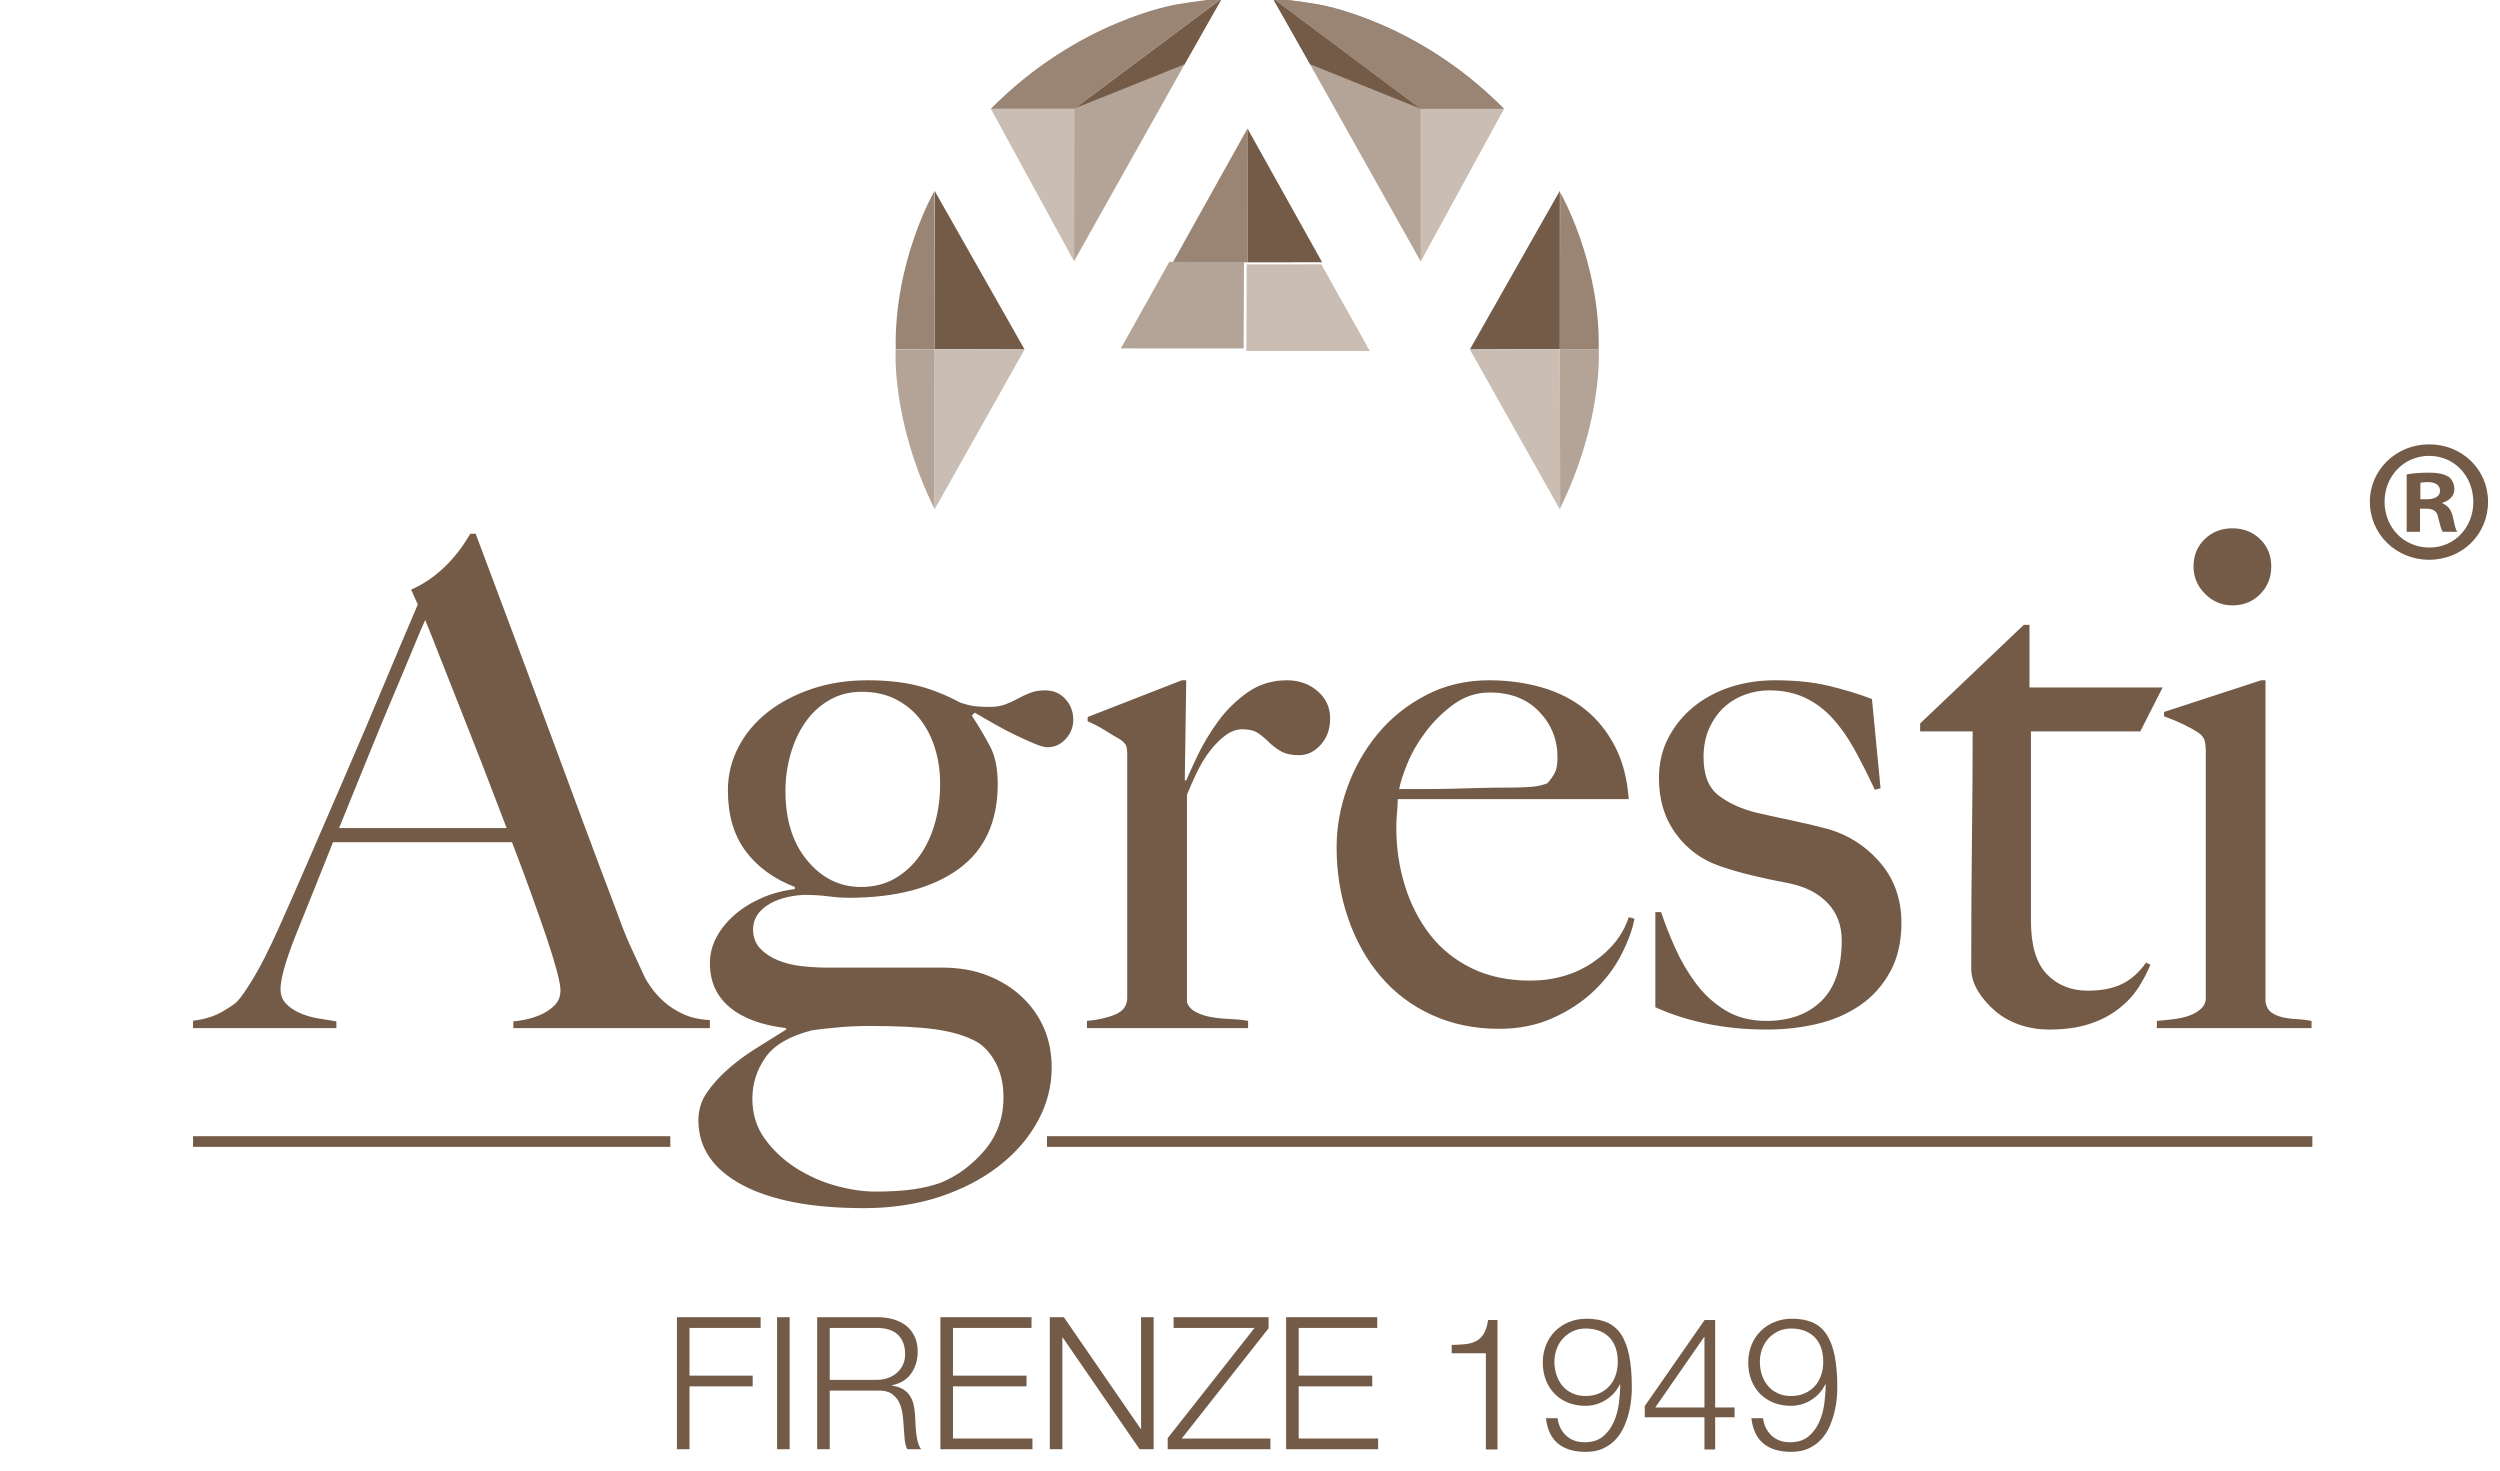 <?xml version="1.0" encoding="UTF-8" standalone="no"?> <svg xmlns="http://www.w3.org/2000/svg" xmlns:xlink="http://www.w3.org/1999/xlink" xmlns:serif="http://www.serif.com/" width="100%" height="100%" viewBox="0 0 700 412" version="1.1" xml:space="preserve" style="fill-rule:evenodd;clip-rule:evenodd;stroke-linejoin:round;stroke-miterlimit:2;"> <g transform="matrix(6.977,0,0,6.983,-1522.74,-66579.6)"> <g transform="matrix(1,0,0,-1,-21.493,10048.7)"> <g> <path d="M270.27,461.357L270.27,460.927L267.415,460.927L267.415,459.014L269.951,459.014L269.951,458.584L267.415,458.584L267.415,456.063L266.911,456.063L266.911,461.357L270.27,461.357Z" style="fill:rgb(115,91,71);fill-rule:nonzero;"></path> </g> </g> <g transform="matrix(1,0,0,-1,-44.263,10048.7)"> <g> <rect x="293.7" y="456.063" width="0.504" height="5.294" style="fill:rgb(115,91,71);"></rect> </g> </g> <g transform="matrix(1,0,0,-1,-53.38,10048.7)"> <g> <path d="M306.851,461.357C307.068,461.357 307.275,461.33 307.47,461.276C307.665,461.221 307.836,461.138 307.982,461.028C308.127,460.916 308.244,460.773 308.33,460.597C308.417,460.422 308.46,460.215 308.46,459.978C308.46,459.642 308.373,459.35 308.2,459.103C308.027,458.856 307.77,458.698 307.429,458.629L307.429,458.614C307.602,458.589 307.746,458.543 307.859,458.476C307.973,458.41 308.066,458.325 308.137,458.221C308.209,458.117 308.261,457.997 308.293,457.861C308.325,457.725 308.346,457.578 308.356,457.42C308.361,457.331 308.366,457.222 308.371,457.094C308.376,456.965 308.386,456.835 308.401,456.704C308.415,456.573 308.439,456.45 308.471,456.334C308.503,456.217 308.547,456.127 308.601,456.063L308.045,456.063C308.015,456.112 307.992,456.173 307.974,456.245C307.957,456.316 307.945,456.391 307.937,456.467C307.93,456.544 307.923,456.619 307.919,456.693C307.914,456.767 307.909,456.832 307.904,456.886C307.894,457.074 307.878,457.26 307.856,457.446C307.833,457.632 307.786,457.797 307.715,457.943C307.643,458.088 307.539,458.206 307.403,458.295C307.267,458.384 307.081,458.424 306.843,458.413L304.93,458.413L304.93,456.063L304.426,456.063L304.426,461.357L306.851,461.357ZM306.814,458.844C306.967,458.844 307.113,458.867 307.251,458.914C307.39,458.961 307.511,459.029 307.615,459.118C307.719,459.207 307.801,459.314 307.863,459.441C307.925,459.567 307.956,459.711 307.956,459.874C307.956,460.201 307.862,460.457 307.674,460.646C307.486,460.834 307.199,460.927 306.814,460.927L304.93,460.927L304.93,458.844L306.814,458.844Z" style="fill:rgb(115,91,71);fill-rule:nonzero;"></path> </g> </g> <g transform="matrix(1,0,0,-1,-81.402,10048.7)"> <g> <path d="M341.05,461.357L341.05,460.927L337.898,460.927L337.898,459.014L340.85,459.014L340.85,458.584L337.898,458.584L337.898,456.493L341.087,456.493L341.087,456.063L337.394,456.063L337.394,461.357L341.05,461.357Z" style="fill:rgb(115,91,71);fill-rule:nonzero;"></path> </g> </g> <g transform="matrix(1,0,0,-1,-106.273,10048.7)"> <g> <path d="M367.219,461.357L370.303,456.879L370.318,456.879L370.318,461.357L370.822,461.357L370.822,456.063L370.259,456.063L367.174,460.542L367.159,460.542L367.159,456.063L366.655,456.063L366.655,461.357L367.219,461.357Z" style="fill:rgb(115,91,71);fill-rule:nonzero;"></path> </g> </g> <g transform="matrix(1,0,0,-1,-133.077,10048.7)"> <g> <path d="M402.239,461.357L402.239,460.912L398.754,456.493L402.313,456.493L402.313,456.063L398.19,456.063L398.19,456.508L401.675,460.927L398.427,460.927L398.427,461.357L402.239,461.357Z" style="fill:rgb(115,91,71);fill-rule:nonzero;"></path> </g> </g> <g transform="matrix(1,0,0,-1,-160.008,10048.7)"> <g> <path d="M433.53,461.357L433.53,460.927L430.378,460.927L430.378,459.014L433.33,459.014L433.33,458.584L430.378,458.584L430.378,456.493L433.567,456.493L433.567,456.063L429.874,456.063L429.874,461.357L433.53,461.357Z" style="fill:rgb(115,91,71);fill-rule:nonzero;"></path> </g> </g> <g transform="matrix(1,0,0,-1,-197.649,10049.4)"> <g> <path d="M474.711,460.977C474.877,460.994 475.02,461.035 475.141,461.099C475.263,461.163 475.364,461.261 475.445,461.392C475.527,461.523 475.585,461.707 475.62,461.945L475.998,461.945L475.998,456.754L475.531,456.754L475.531,460.61L474.159,460.61L474.159,460.944C474.362,460.948 474.546,460.96 474.711,460.977Z" style="fill:rgb(115,91,71);fill-rule:nonzero;"></path> </g> </g> <g transform="matrix(1,0,0,-1,-218.362,10049.2)"> <g> <path d="M499.466,457.109C499.656,456.932 499.902,456.843 500.204,456.843C500.51,456.843 500.756,456.919 500.942,457.073C501.127,457.226 501.271,457.418 501.375,457.651C501.479,457.883 501.548,458.134 501.583,458.404C501.617,458.673 501.635,458.926 501.635,459.164L501.62,459.164C501.496,458.907 501.31,458.699 501.061,458.541C500.811,458.382 500.537,458.303 500.241,458.303C499.984,458.303 499.749,458.347 499.536,458.433C499.324,458.519 499.143,458.64 498.995,458.793C498.847,458.946 498.732,459.129 498.65,459.342C498.569,459.554 498.528,459.786 498.528,460.039C498.528,460.291 498.571,460.524 498.658,460.739C498.744,460.954 498.866,461.139 499.021,461.295C499.177,461.451 499.362,461.573 499.577,461.662C499.792,461.752 500.028,461.796 500.285,461.796C500.602,461.796 500.873,461.747 501.101,461.651C501.328,461.555 501.516,461.397 501.665,461.177C501.813,460.957 501.923,460.671 501.994,460.32C502.066,459.969 502.102,459.541 502.102,459.037C502.102,458.933 502.096,458.798 502.083,458.63C502.071,458.461 502.043,458.283 501.998,458.092C501.954,457.902 501.891,457.709 501.809,457.513C501.728,457.318 501.619,457.143 501.483,456.987C501.347,456.831 501.178,456.704 500.975,456.605C500.772,456.506 500.53,456.457 500.248,456.457C499.783,456.457 499.415,456.567 499.143,456.787C498.871,457.007 498.708,457.347 498.654,457.806L499.121,457.806C499.161,457.52 499.275,457.287 499.466,457.109ZM500.793,458.804C500.954,458.875 501.09,458.973 501.201,459.097C501.312,459.22 501.397,459.365 501.453,459.531C501.51,459.696 501.538,459.875 501.538,460.068C501.538,460.256 501.514,460.43 501.464,460.591C501.415,460.751 501.337,460.892 501.231,461.014C501.125,461.135 500.99,461.23 500.827,461.299C500.663,461.368 500.468,461.403 500.241,461.403C500.058,461.403 499.89,461.367 499.737,461.295C499.584,461.224 499.451,461.127 499.34,461.006C499.229,460.885 499.143,460.743 499.084,460.58C499.025,460.416 498.995,460.247 498.995,460.068C498.995,459.881 499.024,459.703 499.081,459.534C499.137,459.366 499.219,459.22 499.325,459.097C499.431,458.973 499.562,458.875 499.718,458.804C499.874,458.732 500.05,458.697 500.248,458.697C500.451,458.697 500.633,458.732 500.793,458.804Z" style="fill:rgb(115,91,71);fill-rule:nonzero;"></path> </g> </g> <g transform="matrix(1,0,0,-1,-241.556,10049.4)"> <g> <path d="M528.217,461.945L528.64,461.945L528.64,458.437L529.419,458.437L529.419,458.044L528.64,458.044L528.64,456.754L528.21,456.754L528.21,458.044L525.815,458.044L525.815,458.496L528.217,461.945ZM528.21,461.262L528.195,461.262L526.237,458.437L528.21,458.437L528.21,461.262Z" style="fill:rgb(115,91,71);fill-rule:nonzero;"></path> </g> </g> <g transform="matrix(1,0,0,-1,-265.081,10049.2)"> <g> <path d="M554.43,457.109C554.62,456.932 554.866,456.843 555.168,456.843C555.474,456.843 555.72,456.919 555.906,457.073C556.091,457.226 556.236,457.418 556.34,457.651C556.443,457.883 556.513,458.134 556.547,458.404C556.582,458.673 556.599,458.926 556.599,459.164L556.584,459.164C556.461,458.907 556.274,458.699 556.025,458.541C555.775,458.382 555.502,458.303 555.205,458.303C554.948,458.303 554.713,458.347 554.501,458.433C554.288,458.519 554.108,458.64 553.959,458.793C553.811,458.946 553.696,459.129 553.614,459.342C553.533,459.554 553.492,459.786 553.492,460.039C553.492,460.291 553.535,460.524 553.622,460.739C553.708,460.954 553.83,461.139 553.985,461.295C554.141,461.451 554.326,461.573 554.541,461.662C554.756,461.752 554.993,461.796 555.25,461.796C555.566,461.796 555.838,461.747 556.065,461.651C556.292,461.555 556.48,461.397 556.629,461.177C556.777,460.957 556.887,460.671 556.959,460.32C557.03,459.969 557.067,459.541 557.067,459.037C557.067,458.933 557.06,458.798 557.048,458.63C557.035,458.461 557.007,458.283 556.962,458.092C556.918,457.902 556.855,457.709 556.774,457.513C556.692,457.318 556.583,457.143 556.447,456.987C556.311,456.831 556.142,456.704 555.939,456.605C555.737,456.506 555.494,456.457 555.213,456.457C554.748,456.457 554.379,456.567 554.108,456.787C553.836,457.007 553.672,457.347 553.618,457.806L554.086,457.806C554.125,457.52 554.24,457.287 554.43,457.109ZM555.757,458.804C555.918,458.875 556.054,458.973 556.166,459.097C556.276,459.22 556.361,459.365 556.418,459.531C556.474,459.696 556.503,459.875 556.503,460.068C556.503,460.256 556.478,460.43 556.429,460.591C556.379,460.751 556.301,460.892 556.195,461.014C556.089,461.135 555.954,461.23 555.791,461.299C555.628,461.368 555.432,461.403 555.205,461.403C555.022,461.403 554.854,461.367 554.701,461.295C554.548,461.224 554.415,461.127 554.304,461.006C554.193,460.885 554.108,460.743 554.048,460.58C553.989,460.416 553.959,460.247 553.959,460.068C553.959,459.881 553.987,459.703 554.044,459.534C554.101,459.366 554.183,459.22 554.289,459.097C554.396,458.973 554.527,458.875 554.682,458.804C554.838,458.732 555.015,458.697 555.213,458.697C555.415,458.697 555.597,458.732 555.757,458.804Z" style="fill:rgb(115,91,71);fill-rule:nonzero;"></path> </g> </g> <g transform="matrix(1,0,0,-1,-201.795,9703.24)"> <g> <path d="M482.646,161.064L482.646,154.715L479.036,154.704L482.646,161.064Z" style="fill:rgb(115,91,71);fill-rule:nonzero;"></path> </g> </g> <g transform="matrix(1,0,0,-1,-222.25,9703.62)"> <g> <path d="M503.113,161.382C503.113,161.382 504.729,158.605 504.661,155.079L503.101,155.09L503.113,161.382Z" style="fill:rgb(154,133,117);fill-rule:nonzero;"></path> </g> </g> <g transform="matrix(1,0,0,-1,-201.795,9752)"> <g> <path d="M482.646,203.469L482.658,197.024L479.036,203.459L482.646,203.469Z" style="fill:rgb(202,189,180);fill-rule:nonzero;"></path> </g> </g> <g transform="matrix(1,0,0,-1,-222.25,9751.93)"> <g> <path d="M503.101,203.406L504.661,203.395C504.661,203.395 504.854,200.575 503.113,197.024L503.101,203.406Z" style="fill:rgb(180,164,151);fill-rule:nonzero;"></path> </g> </g> <g transform="matrix(1,0,0,-1,-80.079,9703.24)"> <g> <path d="M335.837,161.064L335.837,154.715L339.447,154.704L335.837,161.064Z" style="fill:rgb(115,91,71);fill-rule:nonzero;"></path> </g> </g> <g transform="matrix(1,0,0,-1,-71.228,9703.41)"> <g> <path d="M326.973,161.212C326.973,161.212 325.357,158.421 325.426,154.878L326.986,154.889L326.973,161.212Z" style="fill:rgb(154,133,117);fill-rule:nonzero;"></path> </g> </g> <g transform="matrix(1,0,0,-1,-80.008,9752)"> <g> <path d="M335.766,203.469L335.753,197.024L339.376,203.459L335.766,203.469Z" style="fill:rgb(202,189,180);fill-rule:nonzero;"></path> </g> </g> <g transform="matrix(1,0,0,-1,-71.204,9751.94)"> <g> <path d="M326.962,203.413L325.402,203.402C325.402,203.402 325.208,200.579 326.949,197.024L326.962,203.413Z" style="fill:rgb(180,164,151);fill-rule:nonzero;"></path> </g> </g> <g transform="matrix(1,0,0,-1,-190.575,9677.81)"> <g> <path d="M465.835,138.922L469.184,138.922L465.839,132.798L465.835,138.922Z" style="fill:rgb(223,216,210);fill-rule:nonzero;"></path> </g> </g> <g transform="matrix(1,0,0,-1,-165.396,9665.7)"> <g> <path d="M440.659,126.814L440.663,120.701L436.211,128.623L440.659,126.814Z" style="fill:rgb(202,189,180);fill-rule:nonzero;"></path> </g> </g> <g transform="matrix(1,0,0,-1,-156.958,9642.12)"> <g> <path d="M426.285,107.666L432.226,103.23L427.787,105.016L426.285,107.666Z" style="fill:rgb(167,148,134);fill-rule:nonzero;"></path> </g> </g> <g transform="matrix(1,0,0,-1,-156.958,9642.12)"> <g> <path d="M428.112,107.417C428.112,107.417 432.046,106.796 435.567,103.23L432.217,103.23L426.685,107.367L426.285,107.666C426.285,107.666 427.387,107.548 428.112,107.417Z" style="fill:rgb(187,172,161);fill-rule:nonzero;"></path> </g> </g> <g transform="matrix(1,0,0,-1,-190.575,9677.81)"> <g> <path d="M465.835,138.922L469.184,138.922L465.839,132.798L465.835,138.922Z" style="fill:rgb(202,189,180);fill-rule:nonzero;"></path> </g> </g> <g transform="matrix(1,0,0,-1,-165.396,9665.7)"> <g> <path d="M440.659,126.814L440.663,120.701L436.211,128.623L440.659,126.814Z" style="fill:rgb(180,164,151);fill-rule:nonzero;"></path> </g> </g> <g transform="matrix(1,0,0,-1,-156.958,9642.12)"> <g> <path d="M426.285,107.666L432.226,103.23L427.787,105.016L426.285,107.666Z" style="fill:rgb(115,91,71);fill-rule:nonzero;"></path> </g> </g> <g transform="matrix(1,0,0,-1,-156.958,9642.12)"> <g> <path d="M428.112,107.417C428.112,107.417 432.046,106.796 435.567,103.23L432.217,103.23L426.685,107.367L426.285,107.666C426.285,107.666 427.387,107.548 428.112,107.417Z" style="fill:rgb(154,133,117);fill-rule:nonzero;"></path> </g> </g> <g transform="matrix(1,0,0,-1,-92.862,9677.81)"> <g> <path d="M354.225,138.922L350.876,138.922L354.221,132.798L354.225,138.922Z" style="fill:rgb(202,189,180);fill-rule:nonzero;"></path> </g> </g> <g transform="matrix(1,0,0,-1,-111.793,9665.7)"> <g> <path d="M373.153,126.814L373.149,120.701L377.6,128.623L373.153,126.814Z" style="fill:rgb(180,164,151);fill-rule:nonzero;"></path> </g> </g> <g transform="matrix(1,0,0,-1,-111.79,9642.12)"> <g> <path d="M379.087,107.666L373.145,103.23L377.585,105.016L379.087,107.666Z" style="fill:rgb(115,91,71);fill-rule:nonzero;"></path> </g> </g> <g transform="matrix(1,0,0,-1,-92.862,9642.12)"> <g> <path d="M358.331,107.417C358.331,107.417 354.397,106.796 350.876,103.23L354.225,103.23L359.758,107.367L360.159,107.666C360.159,107.666 359.056,107.548 358.331,107.417Z" style="fill:rgb(154,133,117);fill-rule:nonzero;"></path> </g> </g> <g transform="matrix(1,0,0,-1,-134.257,9683.12)"> <g> <path d="M402.572,143.441L399.577,138.077L402.57,138.074L402.572,143.441Z" style="fill:rgb(154,133,117);fill-rule:nonzero;"></path> </g> </g> <g transform="matrix(1,0,0,-1,-151.226,9683.12)"> <g> <path d="M419.541,143.441L422.537,138.077L419.543,138.074L419.541,143.441Z" style="fill:rgb(115,91,71);fill-rule:nonzero;"></path> </g> </g> <g transform="matrix(0.489,-0.872,0.872,0.489,-77.645,9800.18)"> <g> <path d="M386.347,174.258L390.327,174.258L391.79,176.874L388.756,178.56L386.347,174.258Z" style="fill:rgb(180,164,151);fill-rule:nonzero;"></path> </g> </g> <g transform="matrix(1,-0.001,0.001,1,-151.369,9371.72)"> <g> <path d="M419.476,173.829L422.474,173.829L424.417,177.306L419.462,177.301L419.476,173.829Z" style="fill:rgb(202,189,180);fill-rule:nonzero;"></path> </g> </g> <g transform="matrix(1,0,0,-1,88.519,9827.87)"> <g> <path d="M150.335,252.119L150.335,252.389C150.388,252.389 150.519,252.407 150.726,252.443C150.933,252.479 151.149,252.542 151.374,252.632C151.599,252.722 151.797,252.848 151.968,253.01C152.139,253.172 152.225,253.378 152.225,253.631C152.225,253.793 152.175,254.058 152.076,254.428C151.977,254.796 151.838,255.247 151.658,255.778C151.478,256.309 151.27,256.899 151.037,257.547C150.803,258.195 150.55,258.87 150.281,259.572L143.097,259.572C142.827,258.888 142.566,258.236 142.314,257.615C142.062,256.994 141.81,256.368 141.558,255.738C141.18,254.765 140.991,254.081 140.991,253.685C140.991,253.45 141.062,253.257 141.207,253.104C141.351,252.951 141.535,252.825 141.76,252.726C141.985,252.627 142.228,252.555 142.489,252.51C142.75,252.465 142.998,252.425 143.232,252.389L143.232,252.119L137.48,252.119L137.48,252.416C137.948,252.47 138.348,252.595 138.682,252.794C139.015,252.992 139.208,253.127 139.262,253.199C139.388,253.324 139.595,253.622 139.883,254.09C140.171,254.558 140.522,255.251 140.936,256.17C141.315,257.016 141.737,257.979 142.206,259.059C142.674,260.14 143.155,261.251 143.651,262.394C144.146,263.537 144.636,264.69 145.123,265.851C145.609,267.012 146.068,268.097 146.5,269.105L146.23,269.699C146.554,269.843 146.846,270.014 147.107,270.212C147.368,270.41 147.598,270.617 147.796,270.834C147.994,271.05 148.16,271.256 148.296,271.455C148.431,271.653 148.534,271.815 148.606,271.941L148.822,271.941C149.38,270.446 149.911,269.028 150.416,267.687C150.919,266.346 151.401,265.054 151.86,263.812C152.32,262.57 152.765,261.368 153.197,260.207C153.629,259.046 154.061,257.898 154.493,256.763C154.691,256.206 154.876,255.742 155.047,255.373C155.218,255.004 155.411,254.585 155.628,254.117C155.664,254.045 155.745,253.919 155.871,253.739C155.996,253.559 156.163,253.374 156.37,253.186C156.577,252.997 156.834,252.829 157.14,252.686C157.446,252.542 157.806,252.461 158.22,252.443L158.22,252.119L150.335,252.119ZM146.797,268.484C146.689,268.25 146.531,267.88 146.324,267.377C146.117,266.872 145.86,266.26 145.555,265.54C145.248,264.82 144.911,264.005 144.542,263.097C144.173,262.187 143.772,261.201 143.34,260.14L150.064,260.14C149.758,260.949 149.448,261.759 149.133,262.57C148.818,263.38 148.512,264.158 148.215,264.906C147.918,265.653 147.648,266.337 147.404,266.958C147.161,267.579 146.959,268.088 146.797,268.484ZM172.501,263.712C172.299,263.491 172.054,263.38 171.765,263.38C171.65,263.38 171.476,263.428 171.245,263.525C171.014,263.621 170.759,263.736 170.48,263.871C170.201,264.006 169.917,264.155 169.628,264.319C169.339,264.482 169.08,264.632 168.849,264.767L168.733,264.651C169.022,264.208 169.267,263.794 169.469,263.409C169.672,263.024 169.773,262.523 169.773,261.908C169.773,260.387 169.243,259.246 168.185,258.486C167.125,257.725 165.662,257.345 163.795,257.345C163.525,257.345 163.251,257.364 162.972,257.403C162.693,257.441 162.361,257.461 161.976,257.461C161.36,257.422 160.869,257.278 160.504,257.028C160.137,256.777 159.955,256.46 159.955,256.075C159.955,255.767 160.051,255.511 160.243,255.309C160.436,255.107 160.677,254.948 160.965,254.833C161.254,254.718 161.572,254.64 161.918,254.602C162.265,254.563 162.601,254.545 162.929,254.545L167.549,254.545C168.223,254.545 168.829,254.439 169.368,254.227C169.907,254.015 170.369,253.726 170.755,253.36C171.139,252.995 171.433,252.576 171.635,252.104C171.837,251.633 171.938,251.108 171.938,250.531C171.938,249.78 171.751,249.063 171.375,248.379C171,247.696 170.475,247.094 169.802,246.575C169.128,246.055 168.333,245.646 167.419,245.347C166.505,245.049 165.499,244.9 164.402,244.9C162.303,244.9 160.672,245.213 159.507,245.838C158.342,246.464 157.76,247.325 157.76,248.423C157.76,248.827 157.871,249.193 158.092,249.52C158.313,249.847 158.593,250.16 158.93,250.458C159.266,250.757 159.642,251.036 160.056,251.296C160.469,251.555 160.879,251.811 161.283,252.061L161.283,252.119C160.301,252.234 159.546,252.513 159.016,252.956C158.486,253.399 158.222,253.986 158.222,254.718C158.222,255.083 158.309,255.43 158.482,255.757C158.655,256.084 158.896,256.382 159.204,256.653C159.512,256.922 159.873,257.148 160.287,257.331C160.701,257.514 161.148,257.634 161.629,257.692L161.629,257.778C160.782,258.106 160.123,258.587 159.651,259.222C159.18,259.857 158.944,260.666 158.944,261.648C158.944,262.264 159.084,262.841 159.363,263.38C159.642,263.919 160.031,264.386 160.532,264.781C161.033,265.175 161.625,265.488 162.308,265.719C162.991,265.95 163.738,266.066 164.546,266.066C165.277,266.066 165.927,265.998 166.495,265.864C167.063,265.729 167.655,265.498 168.271,265.171C168.502,265.094 168.699,265.045 168.863,265.026C169.026,265.007 169.224,264.998 169.455,264.998C169.686,264.998 169.893,265.031 170.076,265.098C170.259,265.166 170.427,265.243 170.581,265.33C170.735,265.416 170.899,265.493 171.072,265.561C171.245,265.628 171.447,265.662 171.679,265.662C172.005,265.662 172.275,265.546 172.487,265.315C172.699,265.084 172.805,264.805 172.805,264.478C172.805,264.189 172.704,263.934 172.501,263.712ZM169.657,250.791C169.426,251.195 169.147,251.474 168.82,251.628C168.396,251.84 167.867,251.989 167.232,252.075C166.596,252.162 165.72,252.205 164.604,252.205C164.199,252.205 163.785,252.186 163.362,252.148C162.938,252.109 162.592,252.071 162.323,252.032C161.417,251.801 160.792,251.436 160.446,250.935C160.099,250.434 159.926,249.886 159.926,249.289C159.926,248.673 160.094,248.134 160.431,247.672C160.768,247.21 161.186,246.82 161.687,246.502C162.188,246.185 162.722,245.949 163.29,245.795C163.857,245.641 164.382,245.564 164.864,245.564C165.441,245.564 165.937,245.592 166.351,245.65C166.765,245.708 167.135,245.795 167.462,245.91C168.136,246.18 168.728,246.613 169.239,247.21C169.748,247.806 170.004,248.519 170.004,249.347C170.004,249.905 169.888,250.386 169.657,250.791ZM167.26,263.322C167.125,263.765 166.928,264.155 166.668,264.492C166.408,264.829 166.081,265.098 165.687,265.301C165.292,265.503 164.835,265.604 164.315,265.604C163.834,265.604 163.4,265.493 163.016,265.272C162.63,265.05 162.308,264.752 162.048,264.377C161.788,264.001 161.591,263.573 161.456,263.092C161.321,262.61 161.254,262.12 161.254,261.619C161.254,260.464 161.547,259.535 162.135,258.832C162.722,258.129 163.439,257.778 164.286,257.778C164.806,257.778 165.263,257.894 165.658,258.125C166.052,258.356 166.384,258.663 166.654,259.049C166.923,259.434 167.125,259.872 167.26,260.363C167.395,260.854 167.462,261.368 167.462,261.908C167.462,262.408 167.395,262.879 167.26,263.322ZM182.738,263.481C182.487,263.202 182.199,263.063 181.872,263.063C181.563,263.063 181.318,263.115 181.135,263.221C180.952,263.327 180.793,263.448 180.659,263.582C180.524,263.717 180.379,263.838 180.225,263.944C180.071,264.049 179.859,264.102 179.59,264.102C179.359,264.102 179.133,264.02 178.912,263.857C178.69,263.693 178.483,263.486 178.291,263.236C178.098,262.985 177.925,262.702 177.771,262.384C177.617,262.067 177.482,261.763 177.367,261.474L177.367,253.158C177.424,252.985 177.549,252.85 177.742,252.754C177.934,252.657 178.151,252.59 178.392,252.552C178.632,252.513 178.883,252.489 179.142,252.48C179.402,252.47 179.629,252.446 179.821,252.408L179.821,252.119L173.353,252.119L173.353,252.408C173.796,252.446 174.176,252.533 174.494,252.668C174.811,252.801 174.97,253.024 174.97,253.332L174.97,263.092C174.97,263.245 174.956,263.361 174.927,263.438C174.898,263.515 174.816,263.602 174.681,263.698C174.508,263.794 174.306,263.915 174.075,264.059C173.844,264.204 173.613,264.323 173.382,264.42L173.382,264.593L177.164,266.066L177.338,266.066L177.28,262.052L177.338,262.052C177.434,262.283 177.588,262.619 177.8,263.063C178.011,263.505 178.281,263.953 178.608,264.406C178.935,264.858 179.33,265.247 179.792,265.575C180.254,265.902 180.783,266.066 181.38,266.066C181.861,266.066 182.271,265.922 182.608,265.633C182.944,265.344 183.113,264.978 183.113,264.536C183.113,264.112 182.988,263.761 182.738,263.481ZM194.808,255.079C194.538,254.549 194.172,254.063 193.71,253.62C193.248,253.177 192.695,252.812 192.05,252.523C191.405,252.234 190.688,252.09 189.899,252.09C188.917,252.09 188.022,252.273 187.213,252.639C186.405,253.004 185.716,253.519 185.149,254.183C184.58,254.847 184.142,255.627 183.835,256.523C183.526,257.417 183.373,258.366 183.373,259.366C183.373,260.175 183.517,260.978 183.806,261.778C184.095,262.576 184.503,263.293 185.033,263.929C185.562,264.565 186.207,265.079 186.968,265.474C187.728,265.868 188.57,266.066 189.494,266.066C190.245,266.066 190.953,265.969 191.617,265.777C192.281,265.585 192.859,265.291 193.349,264.896C193.84,264.502 194.239,264.006 194.548,263.409C194.855,262.812 195.039,262.11 195.096,261.301L185.827,261.301C185.827,261.147 185.817,260.969 185.798,260.767C185.779,260.565 185.769,260.358 185.769,260.146C185.769,259.337 185.885,258.563 186.116,257.822C186.347,257.08 186.684,256.426 187.127,255.858C187.569,255.29 188.127,254.843 188.801,254.516C189.475,254.188 190.255,254.024 191.141,254.024C192.103,254.024 192.945,254.27 193.667,254.761C194.389,255.252 194.865,255.853 195.096,256.566L195.327,256.508C195.25,256.084 195.077,255.608 194.808,255.079ZM191.501,264.81C191.01,265.32 190.351,265.575 189.523,265.575C188.984,265.575 188.498,265.416 188.065,265.098C187.632,264.781 187.257,264.41 186.939,263.987C186.621,263.563 186.376,263.135 186.203,262.702C186.029,262.269 185.923,261.937 185.885,261.705L187.069,261.705C187.416,261.705 187.757,261.71 188.094,261.72C188.431,261.73 188.782,261.739 189.148,261.749C189.514,261.758 189.917,261.763 190.361,261.763C190.649,261.763 190.919,261.773 191.169,261.792C191.419,261.811 191.641,261.86 191.833,261.937C191.968,262.091 192.069,262.235 192.137,262.37C192.204,262.504 192.238,262.706 192.238,262.976C192.238,263.688 191.992,264.299 191.501,264.81ZM205.593,254.386C205.294,253.837 204.895,253.389 204.394,253.043C203.894,252.696 203.321,252.446 202.676,252.292C202.031,252.138 201.353,252.061 200.641,252.061C199.793,252.061 198.995,252.138 198.244,252.292C197.493,252.446 196.8,252.668 196.164,252.956L196.164,256.768L196.396,256.768C196.549,256.306 196.741,255.82 196.971,255.309C197.201,254.799 197.479,254.328 197.805,253.895C198.131,253.461 198.524,253.105 198.984,252.827C199.445,252.547 199.991,252.408 200.624,252.408C201.544,252.408 202.277,252.672 202.824,253.202C203.37,253.731 203.644,254.545 203.644,255.641C203.644,256.238 203.456,256.734 203.083,257.129C202.709,257.523 202.196,257.788 201.544,257.923C201.026,258.019 200.527,258.125 200.048,258.241C199.569,258.356 199.138,258.481 198.754,258.616C198.025,258.866 197.435,259.299 196.985,259.915C196.534,260.531 196.309,261.272 196.309,262.139C196.309,262.735 196.434,263.274 196.685,263.756C196.935,264.237 197.271,264.651 197.695,264.998C198.119,265.344 198.609,265.608 199.168,265.792C199.726,265.974 200.323,266.066 200.958,266.066C201.767,266.066 202.478,265.994 203.095,265.849C203.711,265.705 204.298,265.527 204.857,265.315L205.203,261.734L204.972,261.677C204.702,262.254 204.433,262.788 204.163,263.279C203.894,263.77 203.596,264.193 203.268,264.55C202.941,264.906 202.57,265.18 202.156,265.373C201.742,265.565 201.266,265.662 200.727,265.662C200.399,265.662 200.077,265.604 199.76,265.488C199.442,265.373 199.163,265.204 198.923,264.983C198.681,264.762 198.484,264.482 198.33,264.146C198.176,263.809 198.099,263.419 198.099,262.976C198.099,262.264 198.301,261.754 198.706,261.445C199.11,261.137 199.62,260.906 200.236,260.753C200.659,260.656 201.122,260.555 201.622,260.45C202.123,260.344 202.556,260.243 202.922,260.146C203.788,259.934 204.524,259.492 205.131,258.818C205.737,258.144 206.04,257.316 206.04,256.335C206.04,255.584 205.891,254.934 205.593,254.386ZM215.627,264.016L211.238,264.016L211.238,256.421C211.238,255.439 211.449,254.727 211.873,254.284C212.296,253.842 212.845,253.62 213.519,253.62C214.077,253.62 214.539,253.712 214.905,253.895C215.271,254.077 215.588,254.361 215.858,254.747L216.031,254.66C215.916,254.371 215.757,254.068 215.555,253.75C215.353,253.432 215.083,253.144 214.746,252.884C214.409,252.624 214.014,252.422 213.562,252.278C213.11,252.133 212.576,252.061 211.96,252.061C211.555,252.061 211.167,252.124 210.796,252.249C210.425,252.374 210.096,252.556 209.811,252.798C209.526,253.038 209.293,253.307 209.112,253.606C208.931,253.904 208.841,254.207 208.841,254.516C208.841,256.325 208.85,258.043 208.87,259.67C208.889,261.296 208.899,262.745 208.899,264.016L206.791,264.016L206.791,264.334L210.952,268.289L211.18,268.289L211.18,265.777L216.522,265.777L215.627,264.016ZM216.291,252.119L216.291,252.408C216.522,252.426 216.753,252.451 216.984,252.48C217.215,252.509 217.422,252.556 217.605,252.624C217.787,252.691 217.941,252.783 218.067,252.898C218.191,253.014 218.255,253.158 218.255,253.332L218.255,263.236C218.255,263.39 218.24,263.525 218.211,263.64C218.182,263.756 218.1,263.862 217.966,263.958C217.792,264.074 217.585,264.189 217.345,264.305C217.104,264.42 216.849,264.525 216.579,264.622L216.579,264.795L220.478,266.066L220.651,266.066L220.651,253.158C220.69,252.966 220.771,252.827 220.897,252.74C221.022,252.653 221.171,252.59 221.344,252.552C221.517,252.513 221.705,252.489 221.907,252.48C222.109,252.47 222.306,252.446 222.499,252.408L222.499,252.119L216.291,252.119ZM220.434,269.516C220.136,269.218 219.765,269.069 219.323,269.069C218.899,269.069 218.533,269.223 218.226,269.531C217.918,269.839 217.763,270.204 217.763,270.628C217.763,271.071 217.912,271.437 218.211,271.726C218.509,272.014 218.88,272.159 219.323,272.159C219.765,272.159 220.136,272.014 220.434,271.726C220.733,271.437 220.882,271.071 220.882,270.628C220.882,270.185 220.733,269.815 220.434,269.516ZM156.633,247.784L137.48,247.784L137.48,247.358L156.633,247.358L156.633,247.784ZM222.532,247.784L171.751,247.784L171.751,247.358L222.532,247.358L222.532,247.784Z" style="fill:rgb(115,91,71);fill-rule:nonzero;"></path> </g> </g> <g transform="matrix(0.286,0,0,0.285,315.385,9554.77)"> <path d="M0,-0.788L0.886,-0.788C1.92,-0.788 2.758,-1.133 2.758,-1.968C2.758,-2.708 2.216,-3.201 1.034,-3.201C0.541,-3.201 0.196,-3.151 0,-3.101L0,-0.788ZM-0.048,3.789L-1.92,3.789L-1.92,-4.283C-1.182,-4.431 -0.148,-4.529 1.182,-4.529C2.709,-4.529 3.395,-4.283 3.988,-3.938C4.429,-3.594 4.774,-2.954 4.774,-2.167C4.774,-1.281 4.084,-0.592 3.102,-0.295L3.102,-0.197C3.888,0.098 4.333,0.689 4.577,1.771C4.826,3.002 4.97,3.495 5.17,3.789L3.15,3.789C2.906,3.495 2.758,2.757 2.509,1.821C2.365,0.935 1.872,0.541 0.838,0.541L-0.048,0.541L-0.048,3.789ZM-5.022,-0.443C-5.022,3.15 -2.361,6.006 1.279,6.006C4.826,6.006 7.431,3.15 7.431,-0.393C7.431,-3.988 4.826,-6.892 1.23,-6.892C-2.361,-6.892 -5.022,-3.988 -5.022,-0.443M9.499,-0.443C9.499,4.134 5.908,7.727 1.23,7.727C-3.395,7.727 -7.086,4.134 -7.086,-0.443C-7.086,-4.922 -3.395,-8.515 1.23,-8.515C5.908,-8.515 9.499,-4.922 9.499,-0.443" style="fill:rgb(115,91,71);fill-rule:nonzero;"></path> </g> </g> </svg> 